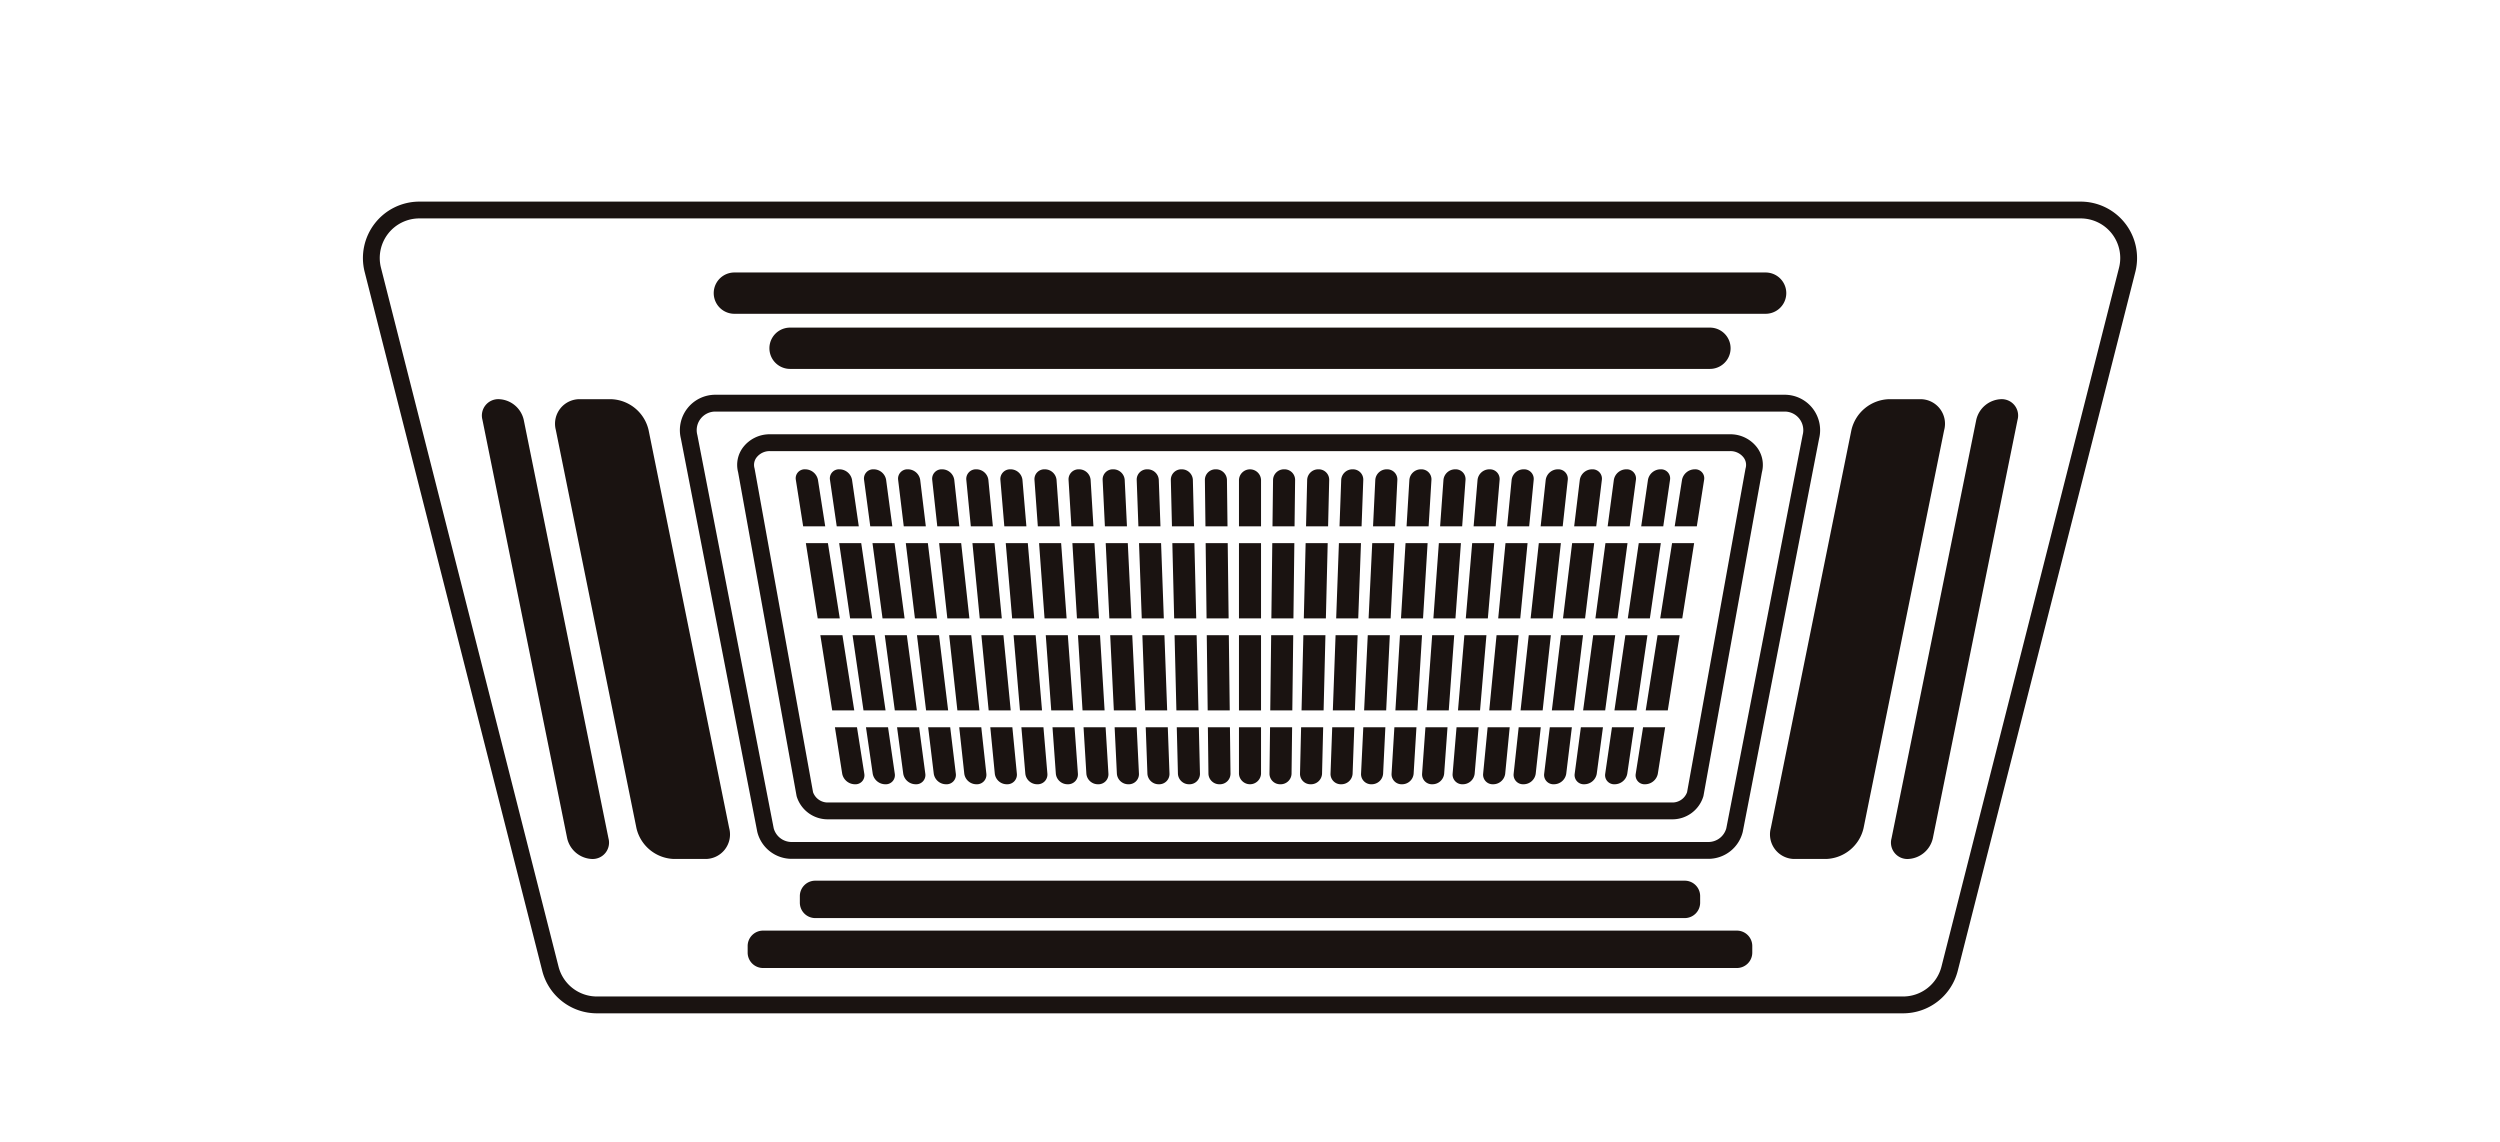 <svg xmlns="http://www.w3.org/2000/svg" xmlns:xlink="http://www.w3.org/1999/xlink" width="372" height="170" viewBox="0 0 372 170">
  <defs>
    <clipPath id="clip-path">
      <rect id="長方形_33" data-name="長方形 33" width="264" height="120.782" fill="none"/>
    </clipPath>
  </defs>
  <g id="グループ_702" data-name="グループ 702" transform="translate(-573 -1127)">
    <g id="グループ_42" data-name="グループ 42" transform="translate(627 1157)">
      <g id="グループ_41" data-name="グループ 41" clip-path="url(#clip-path)">
        <path id="パス_75" data-name="パス 75" d="M229.177,120.782H34.822a8.389,8.389,0,0,1-8.137-6.329L.262,10.464A8.4,8.4,0,0,1,8.4,0H255.6a8.4,8.4,0,0,1,8.138,10.464L237.314,114.453a8.388,8.388,0,0,1-8.137,6.329M8.4,2.5A5.892,5.892,0,0,0,2.69,9.847l26.422,103.99a5.886,5.886,0,0,0,5.71,4.44H229.177a5.887,5.887,0,0,0,5.711-4.44L261.31,9.847A5.893,5.893,0,0,0,255.6,2.5Z" transform="translate(0)" fill="#1a1311"/>
        <path id="パス_76" data-name="パス 76" d="M247.2,126.433h-136.4a5.266,5.266,0,0,1-5.109-3.974c-.006-.023-.012-.046-.016-.07L94.315,63.911a5.272,5.272,0,0,1,5.118-6.533H258.56a5.271,5.271,0,0,1,5.118,6.533L252.324,122.39c0,.024-.01.047-.016.07a5.267,5.267,0,0,1-5.109,3.973m-139.078-4.559a2.765,2.765,0,0,0,2.674,2.055H247.2a2.766,2.766,0,0,0,2.674-2.055L261.226,63.4c0-.024.01-.047.016-.07a2.767,2.767,0,0,0-2.682-3.449H99.433a2.768,2.768,0,0,0-2.682,3.449c.006.023.011.046.016.07Z" transform="translate(-46.997 -28.639)" fill="#1a1311"/>
        <path id="パス_77" data-name="パス 77" d="M250.242,126.412h-125.5A4.819,4.819,0,0,1,120.04,123c-.01-.037-.019-.074-.025-.111l-8.691-48.12a4.326,4.326,0,0,1,.762-3.739,4.979,4.979,0,0,1,3.959-1.912h142.9a4.977,4.977,0,0,1,3.958,1.912,4.326,4.326,0,0,1,.763,3.739l-8.69,48.12c-.007.038-.015.075-.026.111a4.817,4.817,0,0,1-4.7,3.413m-127.775-4.033a2.321,2.321,0,0,0,2.277,1.529h125.5a2.321,2.321,0,0,0,2.277-1.529l8.688-48.108c.007-.038.015-.075.026-.112a1.817,1.817,0,0,0-.326-1.614,2.463,2.463,0,0,0-1.965-.924h-142.9a2.463,2.463,0,0,0-1.966.924,1.815,1.815,0,0,0-.326,1.614c.01.037.019.074.025.112Z" transform="translate(-55.493 -34.498)" fill="#1a1311"/>
        <path id="パス_78" data-name="パス 78" d="M260.744,27.2H107.292a3.072,3.072,0,0,1,0-6.144H260.744a3.072,3.072,0,1,1,0,6.144" transform="translate(-52.018 -10.509)" fill="#1a1311"/>
        <path id="パス_79" data-name="パス 79" d="M260.716,43.576H123.836a3.072,3.072,0,0,1,0-6.144h136.88a3.072,3.072,0,1,1,0,6.144" transform="translate(-60.276 -18.683)" fill="#1a1311"/>
        <path id="パス_80" data-name="パス 80" d="M116.6,216.57h144.9a2.293,2.293,0,0,1,2.294,2.294v.977a2.293,2.293,0,0,1-2.294,2.294H116.6a2.293,2.293,0,0,1-2.294-2.294v-.977a2.293,2.293,0,0,1,2.294-2.294" transform="translate(-57.055 -108.095)" fill="#1a1311"/>
        <path id="パス_81" data-name="パス 81" d="M132.1,201.738H261.478a2.293,2.293,0,0,1,2.293,2.294v.977a2.293,2.293,0,0,1-2.293,2.293H132.1a2.293,2.293,0,0,1-2.294-2.293v-.977a2.293,2.293,0,0,1,2.294-2.294" transform="translate(-64.789 -100.692)" fill="#1a1311"/>
        <path id="パス_82" data-name="パス 82" d="M472.809,61.762,460.2,124.038a3.953,3.953,0,0,1-3.694,3.072,2.437,2.437,0,0,1-2.45-3.072l12.61-62.276a3.953,3.953,0,0,1,3.694-3.072,2.437,2.437,0,0,1,2.45,3.072" transform="translate(-226.597 -29.293)" fill="#1a1311"/>
        <path id="パス_83" data-name="パス 83" d="M443.96,63.294l-11.99,59.211a5.925,5.925,0,0,1-5.536,4.6h-4.593a3.653,3.653,0,0,1-3.672-4.6l11.99-59.211a5.925,5.925,0,0,1,5.537-4.6h4.593a3.653,3.653,0,0,1,3.672,4.6" transform="translate(-208.67 -29.293)" fill="#1a1311"/>
        <path id="パス_84" data-name="パス 84" d="M35.449,61.762l12.61,62.276a3.953,3.953,0,0,0,3.694,3.072,2.437,2.437,0,0,0,2.45-3.072L41.593,61.762A3.953,3.953,0,0,0,37.9,58.69a2.437,2.437,0,0,0-2.45,3.072" transform="translate(-17.662 -29.293)" fill="#1a1311"/>
        <path id="パス_85" data-name="パス 85" d="M57.225,63.294l11.99,59.211a5.924,5.924,0,0,0,5.536,4.6h4.593a3.653,3.653,0,0,0,3.672-4.6L71.026,63.294a5.925,5.925,0,0,0-5.537-4.6H60.9a3.653,3.653,0,0,0-3.672,4.6" transform="translate(-28.515 -29.293)" fill="#1a1311"/>
        <path id="パス_86" data-name="パス 86" d="M385.4,112.658h3.283l1.765-11.193h-3.283Z" transform="translate(-192.362 -50.643)" fill="#1a1311"/>
        <path id="パス_87" data-name="パス 87" d="M381.092,140.005h3.283l1.765-11.193h-3.283Z" transform="translate(-190.211 -64.293)" fill="#1a1311"/>
        <path id="パス_88" data-name="パス 88" d="M378.107,163.085a1.332,1.332,0,0,0,1.4,1.556,1.944,1.944,0,0,0,1.887-1.556l1.092-6.926H379.2Z" transform="translate(-188.712 -77.942)" fill="#1a1311"/>
        <path id="パス_89" data-name="パス 89" d="M394.088,81.087a1.332,1.332,0,0,0-1.4-1.556,1.944,1.944,0,0,0-1.887,1.556l-1.092,6.926H393Z" transform="translate(-194.514 -39.696)" fill="#1a1311"/>
        <path id="パス_90" data-name="パス 90" d="M373.426,128.812,371.8,140.005h3.283l1.628-11.193Z" transform="translate(-185.572 -64.293)" fill="#1a1311"/>
        <path id="パス_91" data-name="パス 91" d="M369.042,163.085a1.35,1.35,0,0,0,1.415,1.556,1.915,1.915,0,0,0,1.868-1.556l1.008-6.926H370.05Z" transform="translate(-184.189 -77.942)" fill="#1a1311"/>
        <path id="パス_92" data-name="パス 92" d="M384.046,81.087a1.35,1.35,0,0,0-1.415-1.556,1.915,1.915,0,0,0-1.868,1.556l-1.008,6.926h3.283Z" transform="translate(-189.544 -39.696)" fill="#1a1311"/>
        <path id="パス_93" data-name="パス 93" d="M379.059,112.658l1.628-11.193h-3.283l-1.628,11.193Z" transform="translate(-187.558 -50.643)" fill="#1a1311"/>
        <path id="パス_94" data-name="パス 94" d="M359.978,163.085a1.369,1.369,0,0,0,1.434,1.556,1.885,1.885,0,0,0,1.849-1.556l.924-6.926H360.9Z" transform="translate(-179.666 -77.942)" fill="#1a1311"/>
        <path id="パス_95" data-name="パス 95" d="M374,81.087a1.369,1.369,0,0,0-1.434-1.556,1.886,1.886,0,0,0-1.849,1.556l-.924,6.926h3.283Z" transform="translate(-184.573 -39.696)" fill="#1a1311"/>
        <path id="パス_96" data-name="パス 96" d="M364,128.812,362.5,140.005h3.283l1.493-11.193Z" transform="translate(-180.932 -64.293)" fill="#1a1311"/>
        <path id="パス_97" data-name="パス 97" d="M369.433,112.658l1.493-11.193h-3.283l-1.493,11.193Z" transform="translate(-182.753 -50.643)" fill="#1a1311"/>
        <path id="パス_98" data-name="パス 98" d="M363.962,81.087a1.388,1.388,0,0,0-1.453-1.556,1.858,1.858,0,0,0-1.83,1.556l-.84,6.926h3.283Z" transform="translate(-179.603 -39.696)" fill="#1a1311"/>
        <path id="パス_99" data-name="パス 99" d="M354.564,128.812l-1.357,11.193h3.283l1.357-11.193Z" transform="translate(-176.293 -64.293)" fill="#1a1311"/>
        <path id="パス_100" data-name="パス 100" d="M350.914,163.085a1.388,1.388,0,0,0,1.453,1.556,1.858,1.858,0,0,0,1.83-1.556l.84-6.926h-3.283Z" transform="translate(-175.143 -77.942)" fill="#1a1311"/>
        <path id="パス_101" data-name="パス 101" d="M359.807,112.658l1.357-11.193h-3.283l-1.357,11.193Z" transform="translate(-177.948 -50.643)" fill="#1a1311"/>
        <path id="パス_102" data-name="パス 102" d="M341.849,163.085a1.407,1.407,0,0,0,1.472,1.556,1.83,1.83,0,0,0,1.811-1.556l.756-6.926H342.6Z" transform="translate(-170.62 -77.942)" fill="#1a1311"/>
        <path id="パス_103" data-name="パス 103" d="M353.92,81.087a1.407,1.407,0,0,0-1.471-1.556,1.829,1.829,0,0,0-1.811,1.556l-.756,6.926h3.282Z" transform="translate(-174.633 -39.696)" fill="#1a1311"/>
        <path id="パス_104" data-name="パス 104" d="M350.18,112.658l1.222-11.193h-3.283L346.9,112.658Z" transform="translate(-173.144 -50.643)" fill="#1a1311"/>
        <path id="パス_105" data-name="パス 105" d="M345.134,128.812l-1.222,11.193H347.2l1.221-11.193Z" transform="translate(-171.654 -64.293)" fill="#1a1311"/>
        <path id="パス_106" data-name="パス 106" d="M332.785,163.085a1.427,1.427,0,0,0,1.491,1.556,1.8,1.8,0,0,0,1.792-1.556l.672-6.926h-3.283Z" transform="translate(-166.096 -77.942)" fill="#1a1311"/>
        <path id="パス_107" data-name="パス 107" d="M340.554,112.658l1.086-11.193h-3.283l-1.085,11.193Z" transform="translate(-168.339 -50.643)" fill="#1a1311"/>
        <path id="パス_108" data-name="パス 108" d="M335.7,128.812l-1.086,11.193H337.9l1.085-11.193Z" transform="translate(-167.014 -64.293)" fill="#1a1311"/>
        <path id="パス_109" data-name="パス 109" d="M343.878,81.087a1.427,1.427,0,0,0-1.491-1.556,1.8,1.8,0,0,0-1.792,1.556l-.672,6.926h3.283Z" transform="translate(-169.663 -39.696)" fill="#1a1311"/>
        <path id="パス_110" data-name="パス 110" d="M326.273,128.812l-.95,11.193h3.283l.95-11.193Z" transform="translate(-162.375 -64.293)" fill="#1a1311"/>
        <path id="パス_111" data-name="パス 111" d="M330.927,112.658l.95-11.193h-3.283l-.95,11.193Z" transform="translate(-163.534 -50.643)" fill="#1a1311"/>
        <path id="パス_112" data-name="パス 112" d="M323.72,163.085a1.447,1.447,0,0,0,1.51,1.556A1.775,1.775,0,0,0,327,163.085l.588-6.926h-3.283Z" transform="translate(-161.572 -77.942)" fill="#1a1311"/>
        <path id="パス_113" data-name="パス 113" d="M333.836,81.087a1.447,1.447,0,0,0-1.509-1.556h0a1.775,1.775,0,0,0-1.773,1.556l-.588,6.926h3.283Z" transform="translate(-164.692 -39.696)" fill="#1a1311"/>
        <path id="パス_114" data-name="パス 114" d="M321.3,112.658l.814-11.193h-3.283l-.814,11.193Z" transform="translate(-158.729 -50.643)" fill="#1a1311"/>
        <path id="パス_115" data-name="パス 115" d="M314.655,163.085a1.468,1.468,0,0,0,1.528,1.556,1.749,1.749,0,0,0,1.755-1.556l.5-6.926h-3.283Z" transform="translate(-157.049 -77.942)" fill="#1a1311"/>
        <path id="パス_116" data-name="パス 116" d="M323.795,81.087a1.468,1.468,0,0,0-1.528-1.556,1.749,1.749,0,0,0-1.755,1.556l-.5,6.926h3.282Z" transform="translate(-159.723 -39.696)" fill="#1a1311"/>
        <path id="パス_117" data-name="パス 117" d="M316.842,128.812l-.814,11.193h3.283l.814-11.193Z" transform="translate(-157.736 -64.293)" fill="#1a1311"/>
        <path id="パス_118" data-name="パス 118" d="M307.412,128.812l-.679,11.193h3.283l.678-11.193Z" transform="translate(-153.097 -64.293)" fill="#1a1311"/>
        <path id="パス_119" data-name="パス 119" d="M305.589,163.085a1.489,1.489,0,0,0,1.547,1.556,1.723,1.723,0,0,0,1.736-1.556l.42-6.926h-3.283Z" transform="translate(-152.525 -77.942)" fill="#1a1311"/>
        <path id="パス_120" data-name="パス 120" d="M313.752,81.087a1.489,1.489,0,0,0-1.547-1.556,1.723,1.723,0,0,0-1.736,1.556l-.42,6.926h3.283Z" transform="translate(-154.752 -39.696)" fill="#1a1311"/>
        <path id="パス_121" data-name="パス 121" d="M311.674,112.658l.679-11.193H309.07l-.678,11.193Z" transform="translate(-153.925 -50.643)" fill="#1a1311"/>
        <path id="パス_122" data-name="パス 122" d="M302.048,112.658l.543-11.193h-3.283l-.542,11.193Z" transform="translate(-149.12 -50.643)" fill="#1a1311"/>
        <path id="パス_123" data-name="パス 123" d="M297.981,128.812l-.543,11.193h3.283l.543-11.193Z" transform="translate(-148.458 -64.293)" fill="#1a1311"/>
        <path id="パス_124" data-name="パス 124" d="M303.71,81.087a1.511,1.511,0,0,0-1.566-1.556,1.7,1.7,0,0,0-1.717,1.556l-.336,6.926h3.283Z" transform="translate(-149.782 -39.696)" fill="#1a1311"/>
        <path id="パス_125" data-name="パス 125" d="M296.523,163.085a1.511,1.511,0,0,0,1.566,1.556,1.7,1.7,0,0,0,1.717-1.556l.336-6.926h-3.283Z" transform="translate(-148 -77.942)" fill="#1a1311"/>
        <path id="パス_126" data-name="パス 126" d="M292.421,112.658l.407-11.193h-3.283l-.407,11.193Z" transform="translate(-144.315 -50.643)" fill="#1a1311"/>
        <path id="パス_127" data-name="パス 127" d="M287.458,163.085a1.532,1.532,0,0,0,1.585,1.556,1.673,1.673,0,0,0,1.7-1.556l.252-6.926H287.71Z" transform="translate(-143.476 -77.942)" fill="#1a1311"/>
        <path id="パス_128" data-name="パス 128" d="M293.669,81.087a1.532,1.532,0,0,0-1.585-1.556,1.673,1.673,0,0,0-1.7,1.556l-.252,6.926h3.283Z" transform="translate(-144.812 -39.696)" fill="#1a1311"/>
        <path id="パス_129" data-name="パス 129" d="M288.551,128.812l-.407,11.193h3.283l.407-11.193Z" transform="translate(-143.818 -64.293)" fill="#1a1311"/>
        <path id="パス_130" data-name="パス 130" d="M283.626,81.087a1.555,1.555,0,0,0-1.6-1.556,1.648,1.648,0,0,0-1.679,1.556l-.168,6.926h3.283Z" transform="translate(-139.841 -39.696)" fill="#1a1311"/>
        <path id="パス_131" data-name="パス 131" d="M279.12,128.812l-.271,11.193h3.283l.271-11.193Z" transform="translate(-139.179 -64.293)" fill="#1a1311"/>
        <path id="パス_132" data-name="パス 132" d="M282.8,112.658l.271-11.193h-3.283l-.271,11.193Z" transform="translate(-139.51 -50.643)" fill="#1a1311"/>
        <path id="パス_133" data-name="パス 133" d="M278.392,163.085a1.555,1.555,0,0,0,1.6,1.556,1.648,1.648,0,0,0,1.679-1.556l.168-6.926h-3.283Z" transform="translate(-138.951 -77.942)" fill="#1a1311"/>
        <path id="パス_134" data-name="パス 134" d="M269.326,163.085a1.578,1.578,0,0,0,1.623,1.556,1.624,1.624,0,0,0,1.66-1.556l.084-6.926H269.41Z" transform="translate(-134.426 -77.942)" fill="#1a1311"/>
        <path id="パス_135" data-name="パス 135" d="M273.169,112.658l.136-11.193h-3.283l-.136,11.193Z" transform="translate(-134.706 -50.643)" fill="#1a1311"/>
        <path id="パス_136" data-name="パス 136" d="M273.584,81.087a1.577,1.577,0,0,0-1.623-1.556,1.624,1.624,0,0,0-1.66,1.556l-.084,6.926H273.5Z" transform="translate(-134.871 -39.696)" fill="#1a1311"/>
        <path id="パス_137" data-name="パス 137" d="M269.69,128.812l-.136,11.193h3.283l.136-11.193Z" transform="translate(-134.54 -64.293)" fill="#1a1311"/>
        <path id="パス_138" data-name="パス 138" d="M260.259,163.085a1.644,1.644,0,0,0,3.283,0v-6.926h-3.283Z" transform="translate(-129.901 -77.942)" fill="#1a1311"/>
        <rect id="長方形_31" data-name="長方形 31" width="3.283" height="11.193" transform="translate(130.358 64.519)" fill="#1a1311"/>
        <rect id="長方形_32" data-name="長方形 32" width="3.283" height="11.193" transform="translate(130.358 50.822)" fill="#1a1311"/>
        <path id="パス_139" data-name="パス 139" d="M263.543,81.087a1.644,1.644,0,0,0-3.283,0v6.926h3.283Z" transform="translate(-129.901 -39.696)" fill="#1a1311"/>
        <path id="パス_140" data-name="パス 140" d="M250.693,128.812l.136,11.193h3.283l-.136-11.193Z" transform="translate(-125.126 -64.293)" fill="#1a1311"/>
        <path id="パス_141" data-name="パス 141" d="M253.417,81.087a1.624,1.624,0,0,0-1.66-1.556,1.577,1.577,0,0,0-1.622,1.556l.084,6.926H253.5Z" transform="translate(-124.847 -39.696)" fill="#1a1311"/>
        <path id="パス_142" data-name="パス 142" d="M253.781,112.658l-.136-11.193h-3.283l.136,11.193Z" transform="translate(-124.961 -50.643)" fill="#1a1311"/>
        <path id="パス_143" data-name="パス 143" d="M251.109,163.085a1.624,1.624,0,0,0,1.66,1.556,1.576,1.576,0,0,0,1.622-1.556l-.084-6.926h-3.283Z" transform="translate(-125.292 -77.942)" fill="#1a1311"/>
        <path id="パス_144" data-name="パス 144" d="M241.959,163.085a1.649,1.649,0,0,0,1.679,1.556,1.554,1.554,0,0,0,1.6-1.556l-.168-6.926h-3.283Z" transform="translate(-120.683 -77.942)" fill="#1a1311"/>
        <path id="パス_145" data-name="パス 145" d="M243.29,81.087a1.649,1.649,0,0,0-1.679-1.556,1.554,1.554,0,0,0-1.6,1.556l.168,6.926h3.283Z" transform="translate(-119.792 -39.696)" fill="#1a1311"/>
        <path id="パス_146" data-name="パス 146" d="M244.019,112.658l-.271-11.193h-3.283l.271,11.193Z" transform="translate(-120.021 -50.643)" fill="#1a1311"/>
        <path id="パス_147" data-name="パス 147" d="M241.128,128.812l.271,11.193h3.283l-.271-11.193Z" transform="translate(-120.352 -64.293)" fill="#1a1311"/>
        <path id="パス_148" data-name="パス 148" d="M234.257,112.658l-.407-11.193h-3.283l.407,11.193Z" transform="translate(-115.081 -50.643)" fill="#1a1311"/>
        <path id="パス_149" data-name="パス 149" d="M231.562,128.812l.407,11.193h3.283l-.407-11.193Z" transform="translate(-115.577 -64.293)" fill="#1a1311"/>
        <path id="パス_150" data-name="パス 150" d="M233.164,81.087a1.673,1.673,0,0,0-1.7-1.556,1.532,1.532,0,0,0-1.585,1.556l.252,6.926h3.283Z" transform="translate(-114.738 -39.696)" fill="#1a1311"/>
        <path id="パス_151" data-name="パス 151" d="M232.808,163.085a1.673,1.673,0,0,0,1.7,1.556,1.532,1.532,0,0,0,1.585-1.556l-.252-6.926h-3.283Z" transform="translate(-116.073 -77.942)" fill="#1a1311"/>
        <path id="パス_152" data-name="パス 152" d="M223.658,163.085a1.7,1.7,0,0,0,1.717,1.556,1.51,1.51,0,0,0,1.566-1.556l-.336-6.926h-3.283Z" transform="translate(-111.465 -77.942)" fill="#1a1311"/>
        <path id="パス_153" data-name="パス 153" d="M223.038,81.087a1.7,1.7,0,0,0-1.717-1.556,1.51,1.51,0,0,0-1.566,1.556l.336,6.926h3.283Z" transform="translate(-109.683 -39.696)" fill="#1a1311"/>
        <path id="パス_154" data-name="パス 154" d="M224.5,112.658l-.543-11.193H220.67l.543,11.193Z" transform="translate(-110.141 -50.643)" fill="#1a1311"/>
        <path id="パス_155" data-name="パス 155" d="M222,128.812l.543,11.193h3.283l-.543-11.193Z" transform="translate(-110.803 -64.293)" fill="#1a1311"/>
        <path id="パス_156" data-name="パス 156" d="M214.508,163.085a1.723,1.723,0,0,0,1.736,1.556,1.489,1.489,0,0,0,1.547-1.556l-.42-6.926h-3.283Z" transform="translate(-106.856 -77.942)" fill="#1a1311"/>
        <path id="パス_157" data-name="パス 157" d="M214.734,112.658l-.679-11.193h-3.283l.679,11.193Z" transform="translate(-105.201 -50.643)" fill="#1a1311"/>
        <path id="パス_158" data-name="パス 158" d="M212.43,128.812l.679,11.193h3.283l-.679-11.193Z" transform="translate(-106.028 -64.293)" fill="#1a1311"/>
        <path id="パス_159" data-name="パス 159" d="M212.911,81.087a1.723,1.723,0,0,0-1.736-1.556,1.489,1.489,0,0,0-1.547,1.556l.42,6.926h3.283Z" transform="translate(-104.628 -39.696)" fill="#1a1311"/>
        <path id="パス_160" data-name="パス 160" d="M202.864,128.812l.814,11.193h3.283l-.814-11.193Z" transform="translate(-101.254 -64.293)" fill="#1a1311"/>
        <path id="パス_161" data-name="パス 161" d="M205.358,163.085a1.749,1.749,0,0,0,1.755,1.556,1.468,1.468,0,0,0,1.528-1.556l-.5-6.926h-3.283Z" transform="translate(-102.247 -77.942)" fill="#1a1311"/>
        <path id="パス_162" data-name="パス 162" d="M204.972,112.658l-.814-11.193h-3.283l.814,11.193Z" transform="translate(-100.261 -50.643)" fill="#1a1311"/>
        <path id="パス_163" data-name="パス 163" d="M202.784,81.087a1.749,1.749,0,0,0-1.755-1.556,1.468,1.468,0,0,0-1.528,1.556l.5,6.926h3.283Z" transform="translate(-99.573 -39.696)" fill="#1a1311"/>
        <path id="パス_164" data-name="パス 164" d="M192.657,81.087a1.776,1.776,0,0,0-1.774-1.556,1.447,1.447,0,0,0-1.509,1.556l.588,6.926h3.283Z" transform="translate(-94.518 -39.696)" fill="#1a1311"/>
        <path id="パス_165" data-name="パス 165" d="M195.21,112.658l-.95-11.193h-3.283l.95,11.193Z" transform="translate(-95.321 -50.643)" fill="#1a1311"/>
        <path id="パス_166" data-name="パス 166" d="M196.207,163.085a1.776,1.776,0,0,0,1.774,1.556,1.447,1.447,0,0,0,1.509-1.556l-.588-6.926h-3.283Z" transform="translate(-97.637 -77.942)" fill="#1a1311"/>
        <path id="パス_167" data-name="パス 167" d="M193.3,128.812l.95,11.193h3.283l-.95-11.193Z" transform="translate(-96.479 -64.293)" fill="#1a1311"/>
        <path id="パス_168" data-name="パス 168" d="M185.449,112.658l-1.086-11.193H181.08l1.086,11.193Z" transform="translate(-90.381 -50.643)" fill="#1a1311"/>
        <path id="パス_169" data-name="パス 169" d="M182.53,81.087a1.8,1.8,0,0,0-1.793-1.556,1.427,1.427,0,0,0-1.49,1.556l.672,6.926H183.2Z" transform="translate(-89.462 -39.696)" fill="#1a1311"/>
        <path id="パス_170" data-name="パス 170" d="M187.057,163.085a1.8,1.8,0,0,0,1.792,1.556,1.427,1.427,0,0,0,1.491-1.556l-.672-6.926h-3.283Z" transform="translate(-93.029 -77.942)" fill="#1a1311"/>
        <path id="パス_171" data-name="パス 171" d="M183.733,128.812l1.086,11.193H188.1l-1.086-11.193Z" transform="translate(-91.705 -64.293)" fill="#1a1311"/>
        <path id="パス_172" data-name="パス 172" d="M174.167,128.812l1.222,11.193h3.283l-1.222-11.193Z" transform="translate(-86.93 -64.293)" fill="#1a1311"/>
        <path id="パス_173" data-name="パス 173" d="M175.687,112.658l-1.222-11.193h-3.283l1.222,11.193Z" transform="translate(-85.441 -50.643)" fill="#1a1311"/>
        <path id="パス_174" data-name="パス 174" d="M172.4,81.087a1.83,1.83,0,0,0-1.811-1.556,1.407,1.407,0,0,0-1.472,1.556l.755,6.926h3.283Z" transform="translate(-84.406 -39.696)" fill="#1a1311"/>
        <path id="パス_175" data-name="パス 175" d="M177.907,163.085a1.83,1.83,0,0,0,1.811,1.556,1.407,1.407,0,0,0,1.472-1.556l-.755-6.926h-3.283Z" transform="translate(-88.42 -77.942)" fill="#1a1311"/>
        <path id="パス_176" data-name="パス 176" d="M164.6,128.812l1.357,11.193h3.283l-1.357-11.193Z" transform="translate(-82.156 -64.293)" fill="#1a1311"/>
        <path id="パス_177" data-name="パス 177" d="M168.756,163.085a1.858,1.858,0,0,0,1.83,1.556,1.388,1.388,0,0,0,1.453-1.556l-.839-6.926h-3.283Z" transform="translate(-83.81 -77.942)" fill="#1a1311"/>
        <path id="パス_178" data-name="パス 178" d="M162.275,81.087a1.858,1.858,0,0,0-1.83-1.556,1.388,1.388,0,0,0-1.453,1.556l.839,6.926h3.283Z" transform="translate(-79.351 -39.696)" fill="#1a1311"/>
        <path id="パス_179" data-name="パス 179" d="M165.925,112.658l-1.357-11.193h-3.283l1.357,11.193Z" transform="translate(-80.501 -50.643)" fill="#1a1311"/>
        <path id="パス_180" data-name="パス 180" d="M159.607,163.085a1.886,1.886,0,0,0,1.849,1.556,1.369,1.369,0,0,0,1.434-1.556l-.924-6.926h-3.283Z" transform="translate(-79.202 -77.942)" fill="#1a1311"/>
        <path id="パス_181" data-name="パス 181" d="M155.035,128.812l1.493,11.193h3.283l-1.493-11.193Z" transform="translate(-77.381 -64.293)" fill="#1a1311"/>
        <path id="パス_182" data-name="パス 182" d="M156.164,112.658l-1.493-11.193h-3.283l1.493,11.193Z" transform="translate(-75.561 -50.643)" fill="#1a1311"/>
        <path id="パス_183" data-name="パス 183" d="M152.147,81.087a1.886,1.886,0,0,0-1.849-1.556,1.369,1.369,0,0,0-1.434,1.556l.924,6.926h3.283Z" transform="translate(-74.294 -39.696)" fill="#1a1311"/>
        <path id="パス_184" data-name="パス 184" d="M150.456,163.085a1.915,1.915,0,0,0,1.868,1.556,1.35,1.35,0,0,0,1.415-1.556l-1.007-6.926h-3.283Z" transform="translate(-74.593 -77.942)" fill="#1a1311"/>
        <path id="パス_185" data-name="パス 185" d="M142.019,81.087a1.915,1.915,0,0,0-1.868-1.556,1.35,1.35,0,0,0-1.415,1.556l1.007,6.926h3.283Z" transform="translate(-69.238 -39.696)" fill="#1a1311"/>
        <path id="パス_186" data-name="パス 186" d="M145.469,128.812l1.628,11.193h3.283l-1.629-11.193Z" transform="translate(-72.607 -64.293)" fill="#1a1311"/>
        <path id="パス_187" data-name="パス 187" d="M146.4,112.658l-1.628-11.193H141.49l1.629,11.193Z" transform="translate(-70.621 -50.643)" fill="#1a1311"/>
        <path id="パス_188" data-name="パス 188" d="M134.876,101.465h-3.283l1.764,11.193h3.283Z" transform="translate(-65.681 -50.643)" fill="#1a1311"/>
        <path id="パス_189" data-name="パス 189" d="M131.89,81.087A1.945,1.945,0,0,0,130,79.531a1.332,1.332,0,0,0-1.4,1.556l1.091,6.926h3.283Z" transform="translate(-64.181 -39.696)" fill="#1a1311"/>
        <path id="パス_190" data-name="パス 190" d="M139.187,128.812H135.9l1.764,11.193h3.283Z" transform="translate(-67.832 -64.293)" fill="#1a1311"/>
        <path id="パス_191" data-name="パス 191" d="M141.306,163.085a1.945,1.945,0,0,0,1.887,1.556,1.332,1.332,0,0,0,1.4-1.556l-1.091-6.926h-3.283Z" transform="translate(-69.984 -77.942)" fill="#1a1311"/>
      </g>
    </g>
    <rect id="長方形_733" data-name="長方形 733" width="372" height="170" transform="translate(573 1127)" fill="none"/>
  </g>
</svg>
